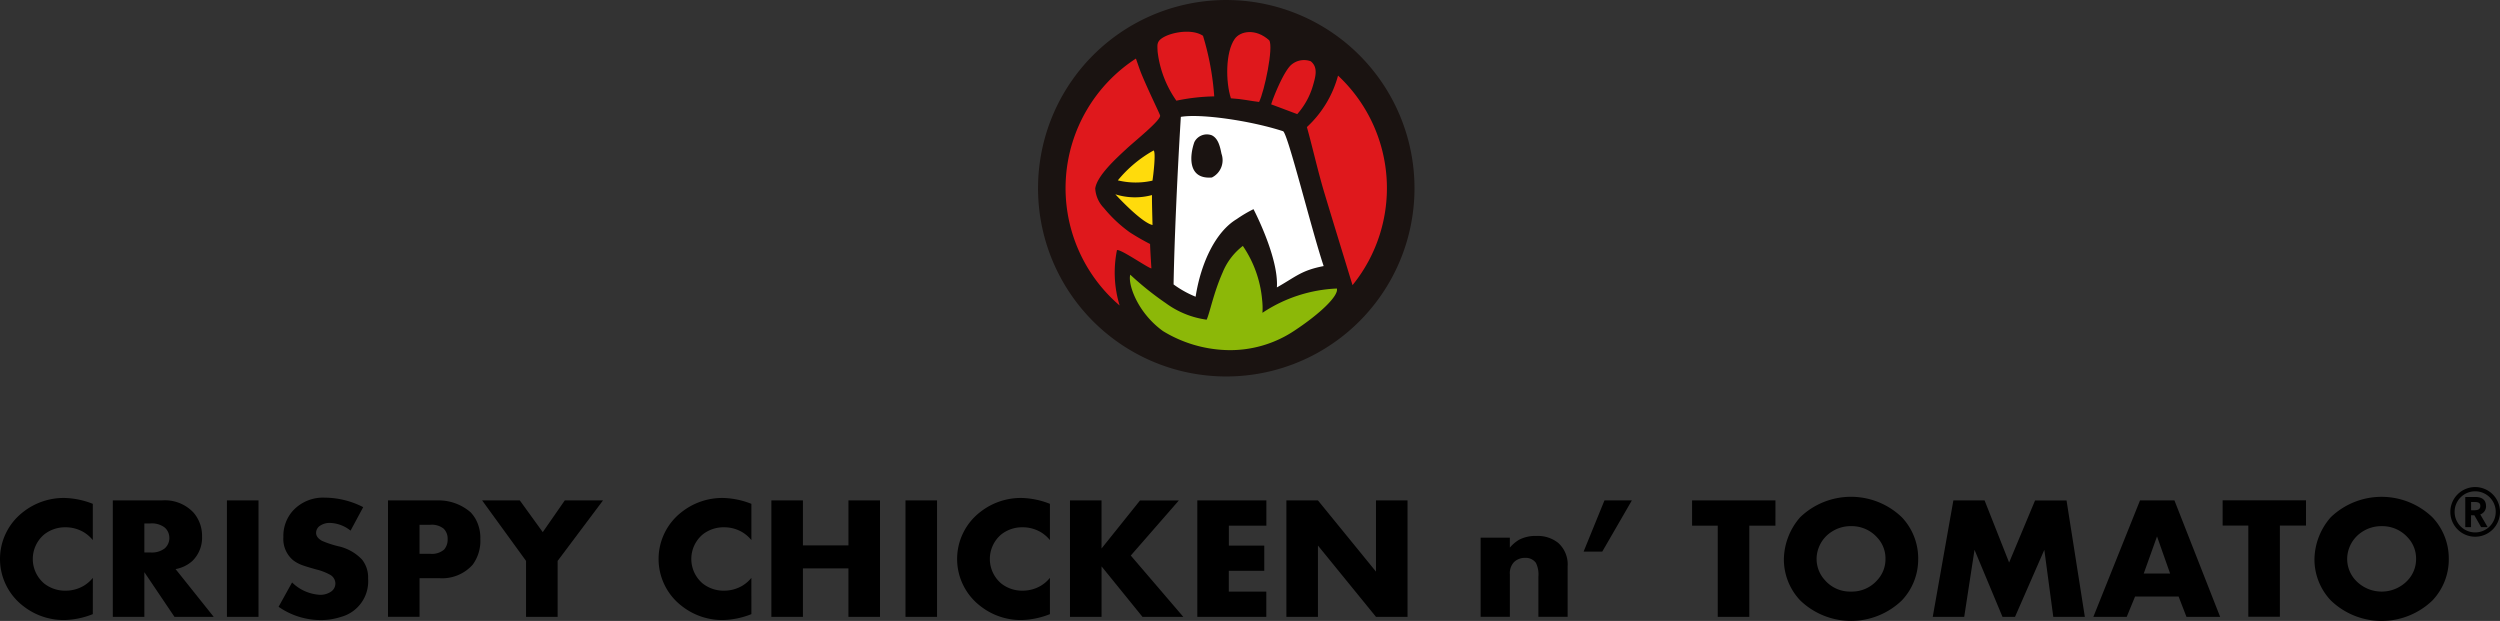 <svg xmlns="http://www.w3.org/2000/svg" width="225.949" height="56.122" viewBox="0 0 225.949 56.122">
  <rect x="0" y="0" width="225.949" height="56.122" fill="#333333" stroke="none"/>
  <g id="グループ_5590" data-name="グループ 5590" transform="translate(-515.809 35.528)">
    <g id="グループ_5589" data-name="グループ 5589" transform="translate(609.625 -35.528)">
      <path id="パス_19036" data-name="パス 19036" d="M204.667,17.483a17.012,17.012,0,1,0-17.476,16.536,17.012,17.012,0,0,0,17.476-16.536" transform="translate(-170.648 0)" fill="#1a1311"/>
      <path id="パス_19037" data-name="パス 19037" d="M179.783,26.836c.353-.091,2.783,1.612,3.107,1.657,0,0-.118-1.848-.12-2.207a21.047,21.047,0,0,1-1.842-1.061,12.209,12.209,0,0,1-2.331-2.191,2.75,2.75,0,0,1-.784-1.774c.176-1.172,1.945-2.758,2.828-3.579.753-.7,3.116-2.586,3.035-3.007-.029-.156-1.009-2.13-1.686-3.761-.146-.353-.365-1.011-.5-1.387a13.96,13.96,0,0,0-1.471,22.319,10.171,10.171,0,0,1-.24-5.011" transform="translate(-172.642 -4.233)" fill="#df181c"/>
      <path id="パス_19038" data-name="パス 19038" d="M215.969,22.937c.679,2.259,1.738,5.7,2.532,8.3a13.919,13.919,0,0,0-1.309-18.94,9.808,9.808,0,0,1-2.814,4.651c.537,1.928.977,3.937,1.59,5.986" transform="translate(-190.077 -5.464)" fill="#df181c"/>
      <path id="パス_19039" data-name="パス 19039" d="M204.294,43.848c.176.631-1.452,2.232-3.841,3.808a10.45,10.45,0,0,1-6.189,1.75,11.706,11.706,0,0,1-5.682-1.712c-2.318-1.669-3.194-4.256-2.961-5.1a27.542,27.542,0,0,0,3.229,2.585,8.076,8.076,0,0,0,3.674,1.482c.286-.608.612-2.379,1.438-4.251a5.77,5.77,0,0,1,1.834-2.416,10.248,10.248,0,0,1,1.745,4.9,6.311,6.311,0,0,1,.026,1.146,13.1,13.1,0,0,1,6.725-2.195" transform="translate(-177.284 -17.768)" fill="#8cb808"/>
      <path id="パス_19040" data-name="パス 19040" d="M206.261,32.427c-2.032.388-2.539.982-4.229,1.929.183-2.7-2.113-7.073-2.113-7.073a11.871,11.871,0,0,0-1.521.9c-1.87,1.12-3.225,3.895-3.711,7.013a9.166,9.166,0,0,1-1.992-1.111c.074-4.2.363-10.356.656-15.143,1.745-.306,6.24.323,9.236,1.294.422.138,2.586,8.96,3.674,12.195" transform="translate(-180.444 -8.379)" fill="#fff"/>
      <path id="パス_19041" data-name="パス 19041" d="M212.141,9.876c.706.555.433,1.42.186,2.271a6.675,6.675,0,0,1-1.4,2.509c-.528-.195-1.417-.538-2.355-.882.166-.572,1.151-3.061,1.863-3.614a1.763,1.763,0,0,1,1.7-.285" transform="translate(-187.499 -4.342)" fill="#df181c"/>
      <path id="パス_19042" data-name="パス 19042" d="M205.215,5.959c.409.625-.442,4.636-.915,5.57-.714-.074-1.5-.268-2.547-.328-.481-1.474-.5-4.168.343-5.367.486-.7,1.881-.993,3.119.126" transform="translate(-184.32 -2.316)" fill="#df181c"/>
      <path id="パス_19043" data-name="パス 19043" d="M197.448,21.946c.562.284.728,1,.859,1.658a1.747,1.747,0,0,1-.866,2.148c-2.178.183-2.033-1.925-1.585-3.2a1.266,1.266,0,0,1,1.592-.608" transform="translate(-181.726 -9.71)" fill="#1a1311"/>
      <path id="パス_19044" data-name="パス 19044" d="M194.184,5.518A24.717,24.717,0,0,1,195.2,11a18.03,18.03,0,0,0-3.421.389,9.647,9.647,0,0,1-1.695-4.416c-.006-.081-.024-.418-.018-.558a.773.773,0,0,1,.116-.391c.453-.7,2.873-1.27,4-.5" transform="translate(-179.274 -2.289)" fill="#df181c"/>
      <path id="パス_19045" data-name="パス 19045" d="M186.537,31.667c-.009.792.031,1.825.048,2.707-.834-.183-2.552-1.9-3.359-2.775a5.877,5.877,0,0,0,3.311.068" transform="translate(-176.237 -14.038)" fill="#ffdb0c"/>
      <path id="パス_19046" data-name="パス 19046" d="M186.86,24.469c.228.133-.024,2.253-.1,2.727a6.81,6.81,0,0,1-3.13-.025,11.285,11.285,0,0,1,3.23-2.7" transform="translate(-176.416 -10.871)" fill="#ffdb0c"/>
    </g>
    <g id="グループ_5588" data-name="グループ 5588" transform="translate(515.809 8.492)">
      <path id="パス_19013" data-name="パス 19013" d="M405.042,80.083a2.244,2.244,0,1,0,2.244,2.244,2.247,2.247,0,0,0-2.244-2.244m0,4.1a1.858,1.858,0,1,1,1.858-1.858,1.86,1.86,0,0,1-1.858,1.858" transform="translate(-181.337 -80.083)"/>
      <path id="パス_19014" data-name="パス 19014" d="M407.127,82.523c0-.369-.171-.81-.984-.81h-.888v2.724h.521V83.368h.3l.609,1.069h.59l-.666-1.146a.775.775,0,0,0,.522-.768m-1.35-.355h.32c.426,0,.513.142.513.355a.333.333,0,0,1-.246.353h0a.856.856,0,0,1-.267.036h-.32Z" transform="translate(-182.444 -80.817)"/>
      <path id="パス_19015" data-name="パス 19015" d="M27.66,92.8H24.116l-2.723-4.038V92.8H18.542q0-5.262,0-10.524h4.434a3.535,3.535,0,0,1,2.875,1.118,3.208,3.208,0,0,1,.757,2.12,2.945,2.945,0,0,1-.869,2.228,3.072,3.072,0,0,1-1.525.741Zm-4.01-7.135a1.224,1.224,0,0,0-.426-.945,1.924,1.924,0,0,0-1.3-.362h-.531v2.62h.533a1.885,1.885,0,0,0,1.3-.361,1.238,1.238,0,0,0,.427-.952" transform="translate(-8.346 -81.069)"/>
      <path id="パス_19016" data-name="パス 19016" d="M53.884,89.121a3.33,3.33,0,0,1-2.442,3.48,5.767,5.767,0,0,1-1.832.288,6.658,6.658,0,0,1-3.815-1.2l1.219-2.2a3.9,3.9,0,0,0,2.52,1.118,1.706,1.706,0,0,0,.942-.25.889.889,0,0,0,.452-.793.914.914,0,0,0-.5-.78,4.987,4.987,0,0,0-1.248-.474q-1.061-.3-1.335-.416a3.049,3.049,0,0,1-.74-.416,2.507,2.507,0,0,1-.877-2.094,3.393,3.393,0,0,1,.907-2.426,3.691,3.691,0,0,1,2.828-1.132,7.679,7.679,0,0,1,3.479.857L52.3,84.808a3.121,3.121,0,0,0-1.883-.7,1.525,1.525,0,0,0-.822.224.769.769,0,0,0-.41.681c0,.279.179.517.538.719a9.135,9.135,0,0,0,1.449.481,4.194,4.194,0,0,1,2.157,1.2,2.575,2.575,0,0,1,.556,1.706" transform="translate(-20.616 -80.868)"/>
      <path id="パス_19017" data-name="パス 19017" d="M72.125,85.739a3.634,3.634,0,0,1-.7,2.358,3.7,3.7,0,0,1-3.012,1.208H66.632q0,1.747,0,3.493H63.78q0-5.262,0-10.524h4.539a4.419,4.419,0,0,1,2.94,1.087,3.589,3.589,0,0,1,.4.53,3.5,3.5,0,0,1,.467,1.848m-2.955.031a1.258,1.258,0,0,0-.36-.939,1.711,1.711,0,0,0-1.221-.351H66.63V87.1h.951a1.67,1.67,0,0,0,1.275-.387,1.359,1.359,0,0,0,.314-.944" transform="translate(-28.713 -81.069)"/>
      <path id="パス_19018" data-name="パス 19018" d="M90.177,82.275l-4.1,5.467V92.8H83.222V87.742l-3.97-5.467h3.406l2.074,2.869,1.991-2.869h3.454" transform="translate(-35.678 -81.069)"/>
      <path id="パス_19019" data-name="パス 19019" d="M136.617,92.8h-2.851V88.419h-4.113V92.8l-2.852,0V82.275l2.852,0q0,2.032,0,4.065l4.114,0V82.274h2.852q0,5.262,0,10.524" transform="translate(-57.085 -81.068)"/>
      <path id="パス_19020" data-name="パス 19020" d="M151.7,92.8h-2.852q0-5.262,0-10.524H151.7V92.8" transform="translate(-67.01 -81.069)"/>
      <path id="パス_19021" data-name="パス 19021" d="M40.155,92.8H37.3q0-5.262,0-10.524h2.855V92.8" transform="translate(-16.791 -81.069)"/>
      <path id="パス_19022" data-name="パス 19022" d="M165.725,92.373a7.333,7.333,0,0,1-2.587.533,5.9,5.9,0,0,1-3.712-1.273,5.356,5.356,0,0,1,0-8.488,5.926,5.926,0,0,1,3.737-1.272,7.381,7.381,0,0,1,2.562.532v3.276a3.156,3.156,0,0,0-.821-.714,3.212,3.212,0,0,0-1.641-.443,3.043,3.043,0,0,0-1.931.642,2.9,2.9,0,0,0,0,4.444,3.043,3.043,0,0,0,1.93.642,3.228,3.228,0,0,0,1.641-.443,3.132,3.132,0,0,0,.821-.714Z" transform="translate(-70.833 -80.888)"/>
      <path id="パス_19023" data-name="パス 19023" d="M116.646,92.373a7.332,7.332,0,0,1-2.587.533,5.9,5.9,0,0,1-3.712-1.273,5.356,5.356,0,0,1,0-8.488,5.926,5.926,0,0,1,3.737-1.272,7.381,7.381,0,0,1,2.562.532v3.276a3.155,3.155,0,0,0-.821-.714,3.212,3.212,0,0,0-1.641-.443,3.042,3.042,0,0,0-1.931.642,2.9,2.9,0,0,0,0,4.444,3.043,3.043,0,0,0,1.93.642,3.228,3.228,0,0,0,1.641-.443,3.132,3.132,0,0,0,.821-.714Z" transform="translate(-48.736 -80.888)"/>
      <path id="パス_19024" data-name="パス 19024" d="M8.388,92.373a7.332,7.332,0,0,1-2.587.533,5.9,5.9,0,0,1-3.712-1.273,5.356,5.356,0,0,1,0-8.488,5.926,5.926,0,0,1,3.737-1.272,7.381,7.381,0,0,1,2.562.532v3.276a3.155,3.155,0,0,0-.821-.714,3.212,3.212,0,0,0-1.641-.443A3.042,3.042,0,0,0,4,85.167a2.9,2.9,0,0,0,0,4.444,3.043,3.043,0,0,0,1.93.642,3.228,3.228,0,0,0,1.641-.443,3.132,3.132,0,0,0,.821-.714Z" transform="translate(0 -80.888)"/>
      <path id="パス_19025" data-name="パス 19025" d="M186.124,92.8h-3.687l-3.7-4.563V92.8h-2.852q0-5.262,0-10.523l2.851,0v4.343l3.48-4.342h3.509l-4.346,4.981,4.748,5.542" transform="translate(-79.18 -81.069)"/>
      <path id="パス_19026" data-name="パス 19026" d="M203.061,92.8h-6.242V82.274h6.242q0,1.142,0,2.283H199.67v1.8h3.2v2.282h-3.206l0,1.88h3.39q0,1.141,0,2.283" transform="translate(-88.606 -81.068)"/>
      <path id="パス_19027" data-name="パス 19027" d="M222.411,92.8h-2.852l-5.247-6.445q0,3.223,0,6.445H211.46V82.274h2.851l5.247,6.437,0-6.437h2.852q0,5.262,0,10.525" transform="translate(-95.197 -81.068)"/>
      <path id="パス_19028" data-name="パス 19028" d="M251.251,95.43h-2.643q0-1.81,0-3.621a2.37,2.37,0,0,0-.223-1.255,1.132,1.132,0,0,0-.982-.453,1.4,1.4,0,0,0-1.007.39,1.469,1.469,0,0,0-.366,1.1V95.43h-2.643q0-3.578,0-7.156h2.642v.9a3.29,3.29,0,0,1,.843-.715,3.216,3.216,0,0,1,1.563-.34,2.963,2.963,0,0,1,1.957.623,2.605,2.605,0,0,1,.859,2.128V95.43" transform="translate(-109.569 -83.701)"/>
      <path id="パス_19029" data-name="パス 19029" d="M264.684,82.274,262.009,86.9h-1.687q.943-2.314,1.886-4.628h2.475" transform="translate(-117.196 -81.068)"/>
      <path id="パス_19030" data-name="パス 19030" d="M285.682,84.557h-2.361V92.8h-2.852V84.558h-2.321l0-2.284h7.536Z" transform="translate(-125.219 -81.069)"/>
      <path id="パス_19031" data-name="パス 19031" d="M305.379,87.3a5.385,5.385,0,0,1-1.486,3.762,6.62,6.62,0,0,1-9.166,0,5.388,5.388,0,0,1-1.487-3.761,5.9,5.9,0,0,1,1.479-3.771,6.632,6.632,0,0,1,9.174,0,5.4,5.4,0,0,1,1.487,3.771m-2.957,0a2.755,2.755,0,0,0-.741-1.924,3.09,3.09,0,0,0-2.376-1.036,3.139,3.139,0,0,0-1.78.529,2.914,2.914,0,0,0-1.135,1.411,2.815,2.815,0,0,0,.548,2.93,3,3,0,0,0,2.368,1.043,3.04,3.04,0,0,0,2.376-1.036,2.78,2.78,0,0,0,.74-1.917" transform="translate(-132.014 -80.808)"/>
      <path id="パス_19032" data-name="パス 19032" d="M331.462,92.8h-2.853l-.81-6.059L325.15,92.8h-1.131l-2.529-6.06-.931,6.06h-2.844q.932-5.262,1.864-10.524H322.4l2.217,5.614,2.345-5.612h2.845Z" transform="translate(-143.034 -81.068)"/>
      <path id="パス_19033" data-name="パス 19033" d="M355.574,92.8h-3.042l-.71-1.835h-3.936l-.754,1.834h-3.015l4.217-10.524h3.11l4.13,10.523m-4.522-3.916-1.181-3.354-1.2,3.354Z" transform="translate(-154.92 -81.069)"/>
      <path id="パス_19034" data-name="パス 19034" d="M372.9,84.544h-2.361v8.24h-2.852V84.544h-2.321V82.262H372.9Z" transform="translate(-164.485 -81.064)"/>
      <path id="パス_19035" data-name="パス 19035" d="M392.6,87.3a5.382,5.382,0,0,1-1.486,3.762,6.62,6.62,0,0,1-9.166,0A5.388,5.388,0,0,1,380.46,87.3a5.875,5.875,0,0,1,1.477-3.77,6.635,6.635,0,0,1,9.176,0A5.4,5.4,0,0,1,392.6,87.3m-2.956,0a2.765,2.765,0,0,0-.742-1.925,3.092,3.092,0,0,0-2.376-1.036,3.158,3.158,0,0,0-1.78.53,2.92,2.92,0,0,0-1.135,1.411,2.817,2.817,0,0,0,.547,2.93,3.227,3.227,0,0,0,4.744.007,2.792,2.792,0,0,0,.742-1.917" transform="translate(-171.28 -80.805)"/>
    </g>
  </g>
</svg>
